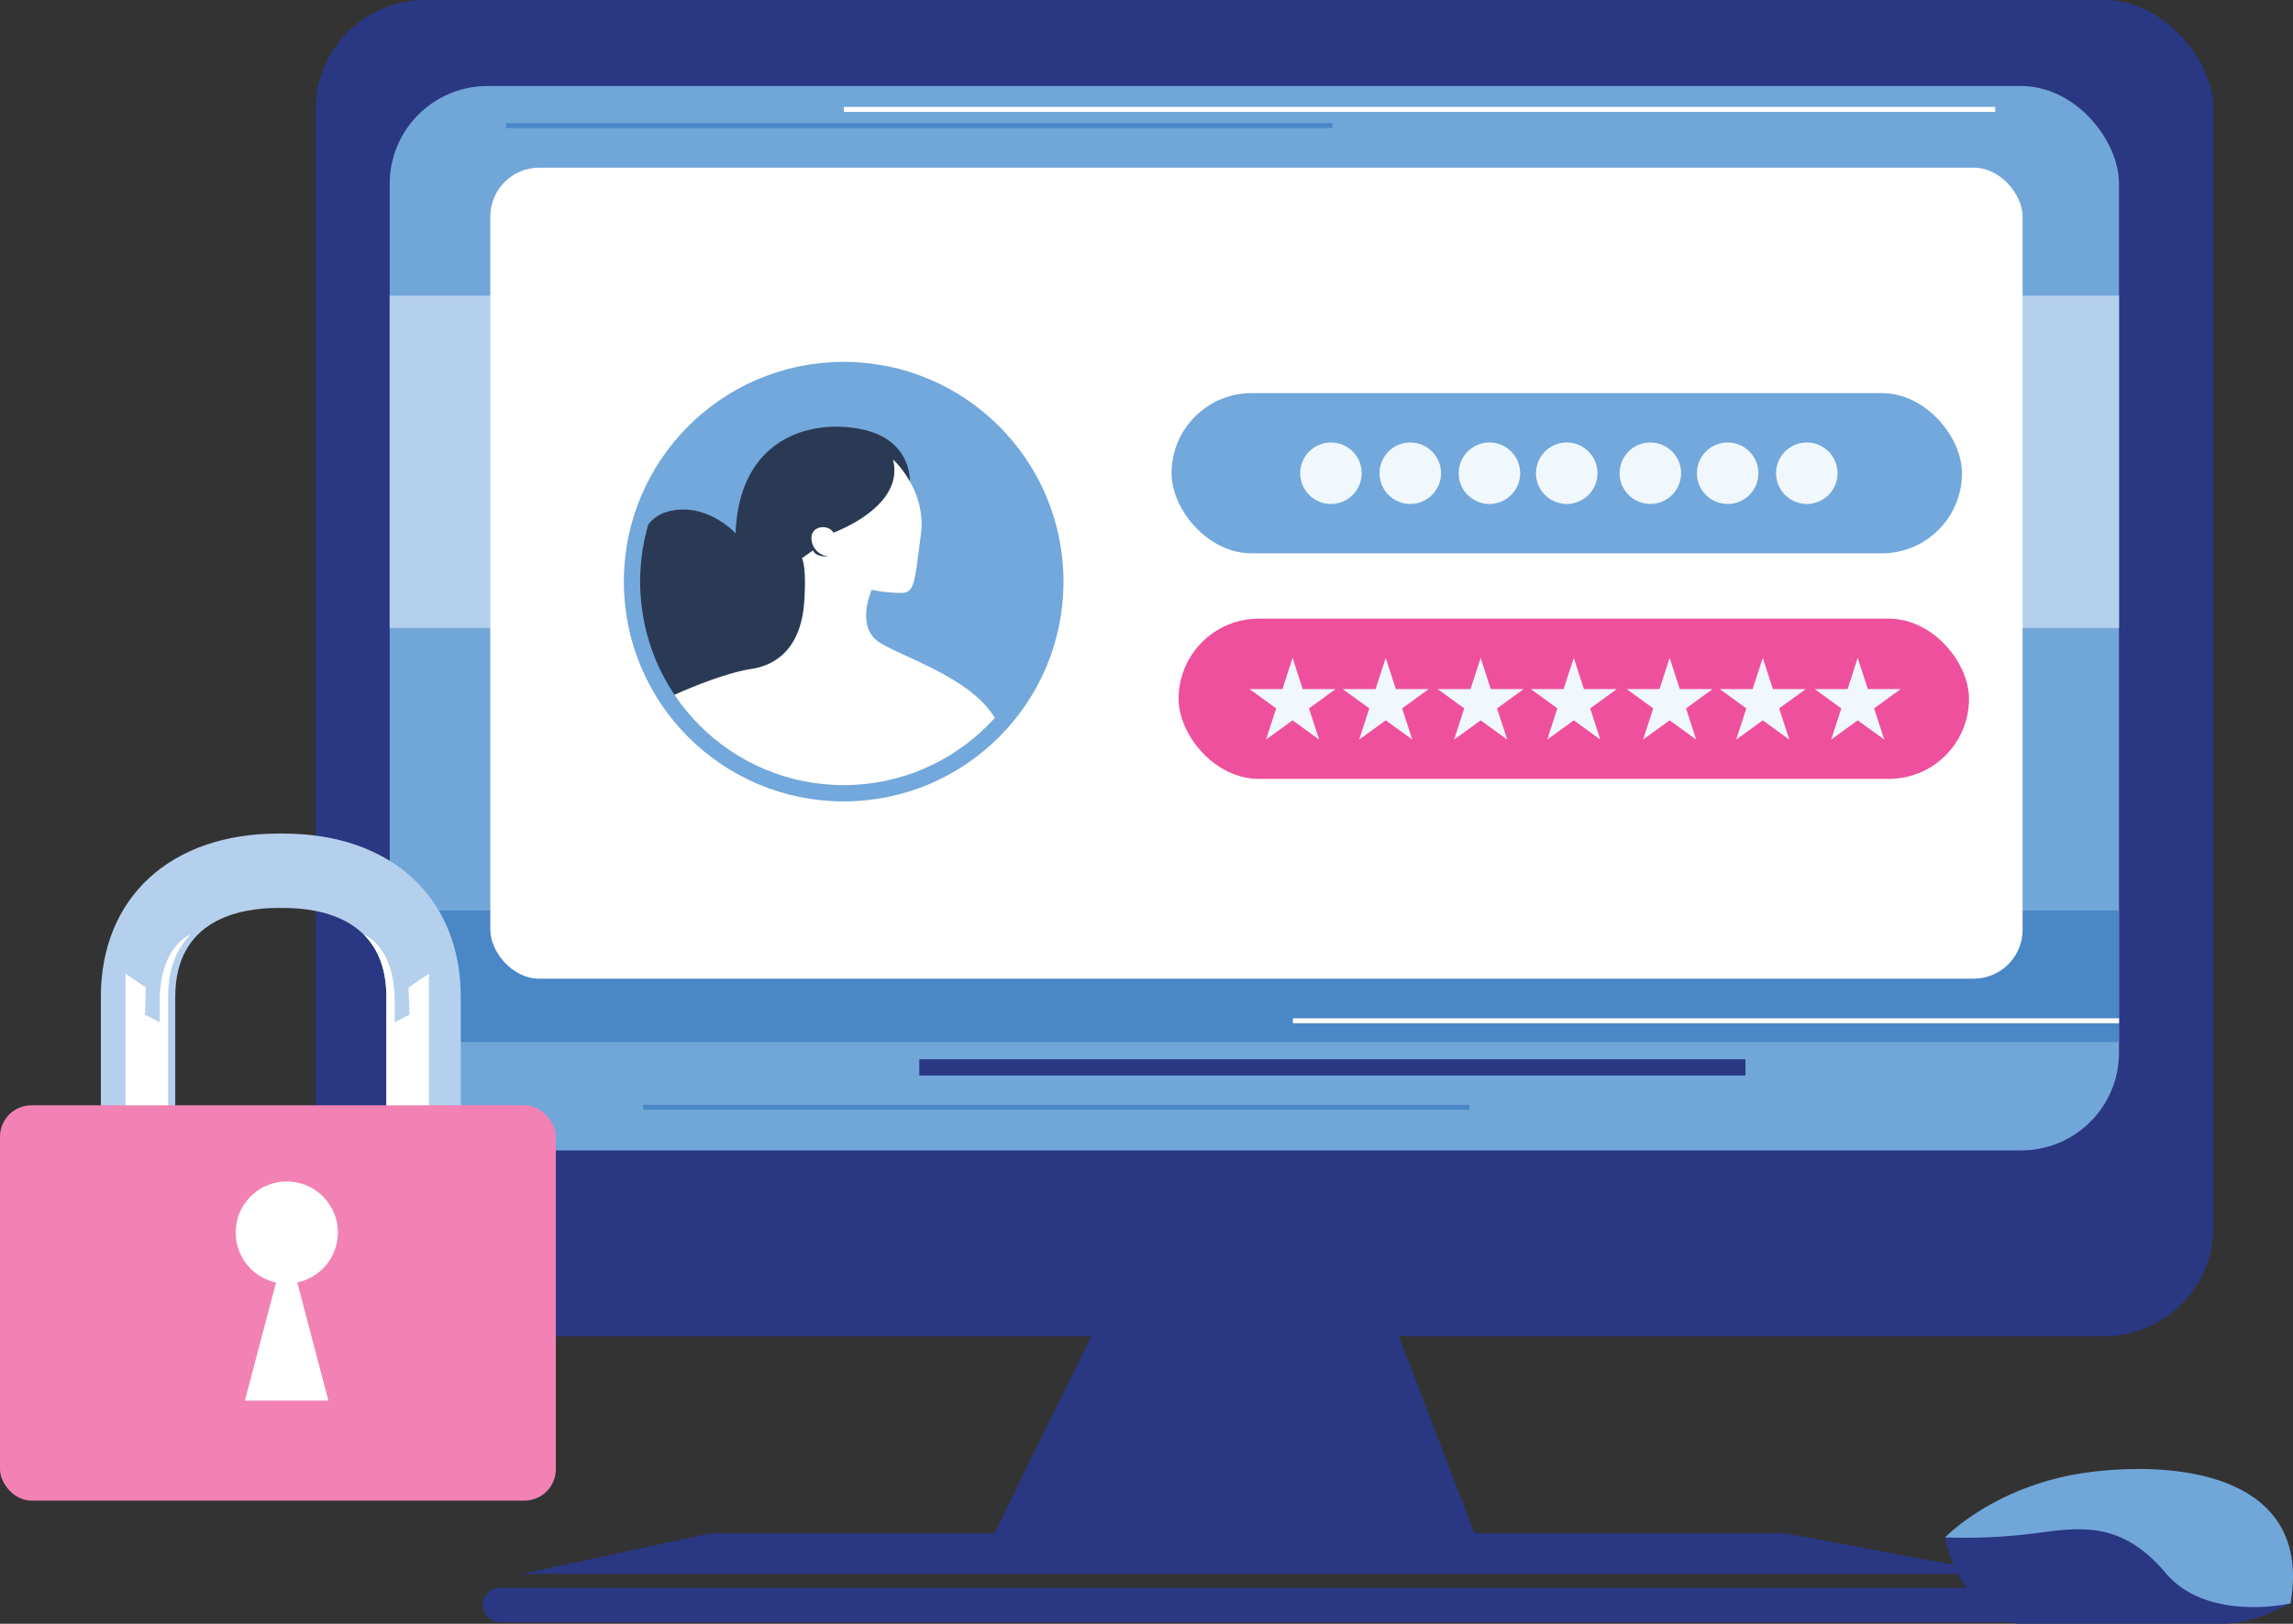 <svg xmlns="http://www.w3.org/2000/svg" viewBox="0 0 562.88 398.68"><rect x="0" y="0" width="562.88" height="398.68" fill="#333333" stroke="none"/><defs><style>.cls-1{fill:#2a3782;}.cls-2{fill:#71a6d9;}.cls-3{fill:#4a87c6;}.cls-4{fill:#b5d0ed;}.cls-5{fill:#fff;}.cls-6{fill:#72a8db;}.cls-7{fill:#ef509d;}.cls-8{fill:#2b3a54;}.cls-9{fill:#f0f8fd;}.cls-10{fill:none;stroke:#72a8db;stroke-miterlimit:10;stroke-width:4px;}.cls-11{fill:#f282b4;}</style></defs><g id="Layer_2" data-name="Layer 2"><g id="Layer_1-2" data-name="Layer 1"><rect class="cls-1" x="77.47" width="465.9" height="328.09" rx="26.87"/><rect class="cls-2" x="95.66" y="21.12" width="424.51" height="261.34" rx="24"/><rect class="cls-3" x="157.91" y="271.26" width="202.8" height="1.22"/><rect class="cls-4" x="95.66" y="72.6" width="424.51" height="81.59"/><rect class="cls-3" x="95.66" y="223.56" width="424.51" height="32.29"/><rect class="cls-5" x="120.36" y="41.17" width="376.14" height="199.13" rx="12.01"/><circle class="cls-6" cx="207.1" cy="142.81" r="51.96"/><rect class="cls-6" x="287.59" y="96.52" width="194.03" height="39.34" rx="19.67"/><rect class="cls-7" x="289.32" y="151.9" width="194.03" height="39.34" rx="19.67"/><path class="cls-4" d="M113.11,279.12H94.85V244.77c0-19-15.83-21.84-25.26-21.84H68.28c-9.44,0-25.26,2.84-25.26,21.84v34.35H24.76V244.77c0-24.36,17.08-40.1,43.52-40.1h1.31c26.43,0,43.52,15.74,43.52,40.1Z"/><polygon class="cls-1" points="270.77 322.2 241.5 381.79 363.97 381.79 339.32 317.47 270.77 322.2"/><rect class="cls-1" x="118.46" y="389.87" width="384.73" height="8.47" rx="4.24"/><polygon class="cls-1" points="174.5 376.45 128.03 386.47 491.72 386.47 438.16 376.45 174.5 376.45"/><path class="cls-2" d="M477.47,377.48s12.5-13.05,35.33-16,54.91,1.11,49.47,32.22c0,0-18.75,6.4-42.4,0A235.14,235.14,0,0,1,477.47,377.48Z"/><path class="cls-8" d="M223.34,118.17s.59-10.24-11.91-12.79-30,2.16-30.87,25.57c0,0-7.23-8-16.83-5.29s-10.49,20.51-6.09,33.15,8.2,14.47,8.2,14.47l30.42-5.37,17.4-36.24Z"/><path class="cls-5" d="M219.2,112.81s8.33,7.4,6.85,18.5-1.46,14.1-4.52,14.27a36.75,36.75,0,0,1-7.55-.76s-4,8.88,1.71,12.77,25.15,9.36,29.69,21.06a54.69,54.69,0,0,1-39.13,16.13c-25,0-42.52-23.34-42.52-23.34s12.36-5.9,20.69-7.19,12.39-7.59,13-16.47-.56-10.73-.56-10.73l2.72-1.91s.46,1.7,3.79,1.44a4.47,4.47,0,0,1-4.12-3.79c-.65-3.67,4-4.32,5.35-2C204.55,130.76,222.26,124.5,219.2,112.81Z"/><polygon class="cls-9" points="317.3 161.54 319.79 169.2 327.84 169.2 321.33 173.93 323.81 181.59 317.3 176.86 310.79 181.59 313.27 173.93 306.76 169.2 314.81 169.2 317.3 161.54"/><polygon class="cls-9" points="340.16 161.54 342.65 169.2 350.7 169.2 344.19 173.93 346.68 181.59 340.16 176.86 333.65 181.59 336.14 173.93 329.62 169.2 337.67 169.2 340.16 161.54"/><polygon class="cls-9" points="363.47 161.54 365.95 169.2 374.01 169.2 367.49 173.93 369.98 181.59 363.47 176.86 356.95 181.59 359.44 173.93 352.93 169.2 360.98 169.2 363.47 161.54"/><polygon class="cls-9" points="386.33 161.54 388.82 169.2 396.87 169.2 390.36 173.93 392.84 181.59 386.33 176.86 379.81 181.59 382.3 173.93 375.79 169.2 383.84 169.2 386.33 161.54"/><polygon class="cls-9" points="409.86 161.54 412.35 169.2 420.4 169.2 413.88 173.93 416.37 181.59 409.86 176.86 403.34 181.59 405.83 173.93 399.32 169.2 407.37 169.2 409.86 161.54"/><polygon class="cls-9" points="432.72 161.54 435.21 169.2 443.26 169.2 436.74 173.93 439.23 181.59 432.72 176.86 426.2 181.59 428.69 173.93 422.18 169.2 430.23 169.2 432.72 161.54"/><polygon class="cls-9" points="456.02 161.54 458.51 169.2 466.56 169.2 460.05 173.93 462.54 181.59 456.02 176.86 449.51 181.59 452 173.93 445.48 169.2 453.54 169.2 456.02 161.54"/><path class="cls-5" d="M89.34,229.51c3.28,3.28,5.51,8.13,5.51,15.26v34.35l10.44-6.85V239.05l-5,3.43.24,6.62L96.9,251v-5C96.9,232.06,89.34,229.51,89.34,229.51Z"/><path class="cls-5" d="M46.76,229.51c-3.28,3.28-5.5,8.13-5.5,15.26v34.35l-10.45-6.85V239.05l5,3.43-.24,6.62L39.21,251v-5C39.21,232.06,46.76,229.51,46.76,229.51Z"/><circle class="cls-9" cx="326.72" cy="116.19" r="7.55"/><circle class="cls-9" cx="346.19" cy="116.19" r="7.55"/><circle class="cls-9" cx="365.62" cy="116.19" r="7.55"/><circle class="cls-9" cx="384.6" cy="116.19" r="7.55"/><circle class="cls-9" cx="405.12" cy="116.19" r="7.55"/><circle class="cls-9" cx="424.1" cy="116.19" r="7.55"/><circle class="cls-9" cx="443.53" cy="116.19" r="7.55"/><circle class="cls-10" cx="207.1" cy="142.81" r="51.96"/><rect class="cls-11" y="271.39" width="136.45" height="97.06" rx="7.71"/><path class="cls-5" d="M82.94,302.64a12.54,12.54,0,1,0-15.18,12.25l-7.65,29h20.5l-7.64-29A12.57,12.57,0,0,0,82.94,302.64Z"/><path class="cls-1" d="M477.47,377.48s3,17.67,17.67,21.2H546c7.33,0,16.3-5,16.3-5s-20.38,4.75-30.71-7.48-19.84-11.42-31.53-9.79A135.75,135.75,0,0,1,477.47,377.48Z"/><rect class="cls-1" x="225.67" y="260.09" width="202.8" height="3.97"/><rect class="cls-5" x="317.37" y="250.02" width="202.8" height="1.22"/><rect class="cls-5" x="207.15" y="26.25" width="282.62" height="1.22"/><rect class="cls-3" x="124.27" y="30.22" width="202.8" height="1.22"/></g></g></svg>